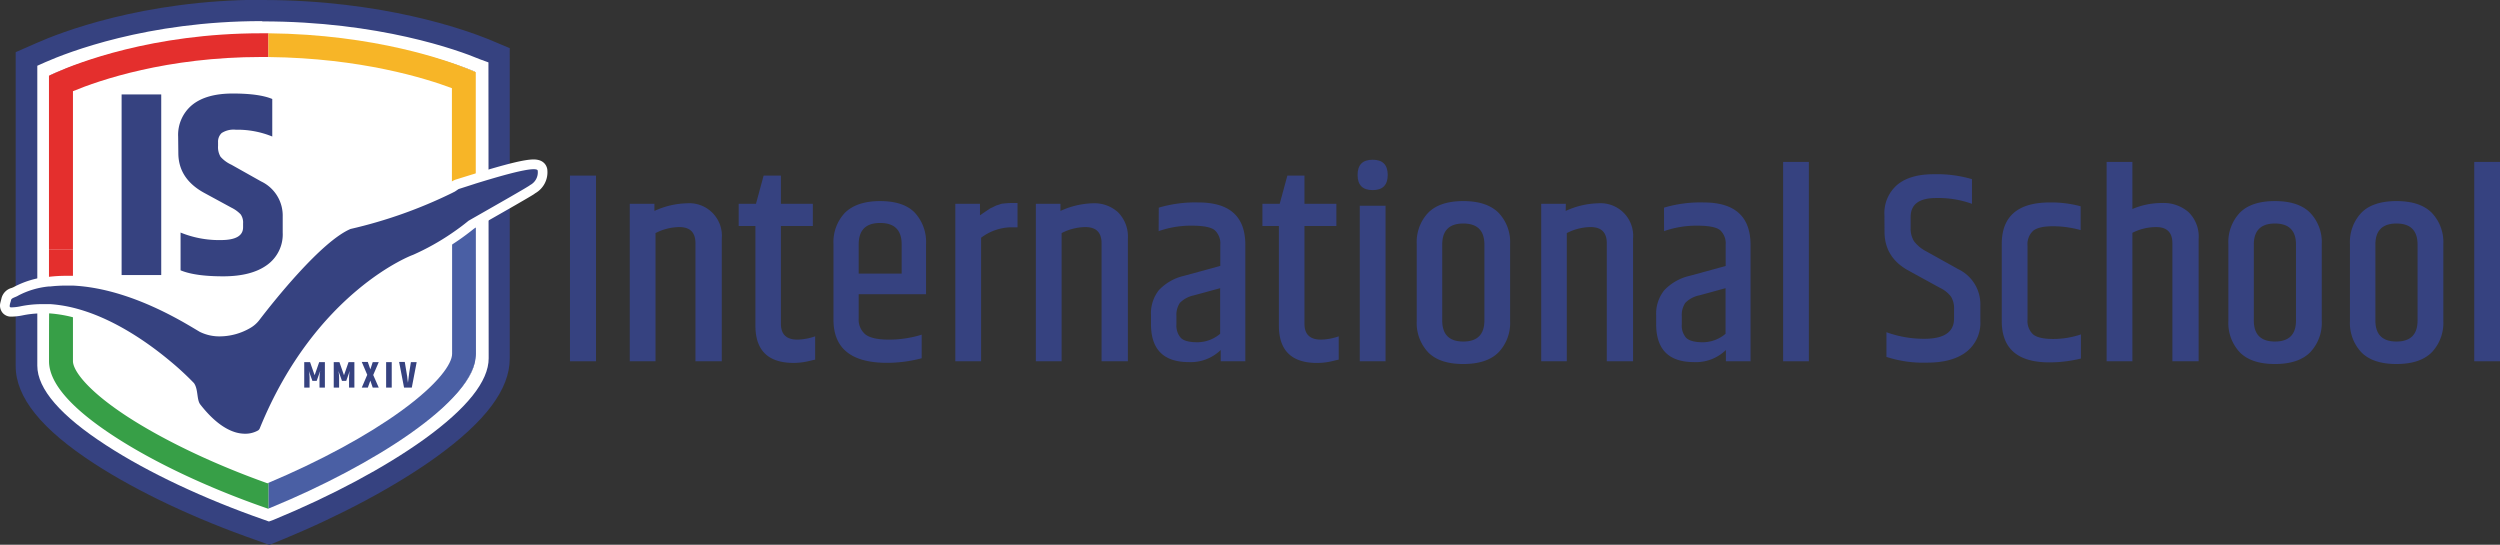 <?xml version="1.0" encoding="UTF-8"?> <svg xmlns="http://www.w3.org/2000/svg" viewBox="0 0 548.27 119.47"><rect x="0" y="0" width="548.27" height="119.47" fill="#333333" stroke="none"/><defs><style>.cls-1{fill:#fff;}.cls-2{fill:#364280;}.cls-3{fill:#e42f2d;}.cls-4{fill:#f7b527;}.cls-5{fill:#4a5fa4;}.cls-6{fill:#379f47;}</style></defs><title>is_logo</title><g id="Layer_2" data-name="Layer 2"><g id="Layer_1-2" data-name="Layer 1"><path class="cls-1" d="M57.63,114.89C44.37,110.26,32,104.44,22.89,98.51,12.57,91.81,7.33,85.68,7.33,80.29c0-14.92,0-52.63,0-63.84V14l2.28-1c4.8-2.13,22.42-9.1,47.78-9.1h.14c25.76,0,43.3,6.37,48.06,8.32l2.38,1L108,78.6c0,5.31-4.89,11.52-14.53,18.48-8.57,6.18-20.34,12.48-33.12,17.73l-1.35.56Z"></path><path class="cls-2" d="M57.51,7.68c25,0,41.89,6.1,46.6,8l.06,62.89c0,8.05-19.41,22-45.27,32.66-26.82-9.36-47.73-22.91-47.74-31,0-14.76,0-52.43,0-63.83,4.65-2.07,21.6-8.77,46.22-8.77h.14m0-7.68h-.14C31.25,0,13,7.22,8,9.44l-4.56,2v5c0,11.2,0,48.91,0,63.84,0,6.87,5.67,13.89,17.31,21.44,9.4,6.09,22,12.06,35.57,16.78l2.75,1,2.7-1.1c13.05-5.37,25.1-11.83,33.91-18.18,10.85-7.83,16.12-14.89,16.11-21.59l0-62.9V10.56l-4.76-2C102.1,6.59,84,0,57.51,0Z"></path><path class="cls-1" d="M57.51,7.68c25,0,41.89,6.1,46.6,8l.06,62.89c0,8.05-19.41,22-45.27,32.66-26.82-9.36-47.73-22.91-47.74-31,0-14.76,0-52.43,0-63.83,4.65-2.07,21.6-8.77,46.22-8.77h.14m0-3h-.14c-25.19,0-42.68,6.91-47.43,9l-1.77.79v1.94c0,11.21,0,48.92,0,63.84,0,5.09,5.11,11,15.17,17.5,9.09,5.9,21.37,11.69,34.56,16.29l1.07.38L60,114c12.73-5.24,24.43-11.5,33-17.65,9.41-6.78,14.18-12.76,14.17-17.78l-.05-62.89v-2L105.25,13C100.52,11,83.11,4.69,57.51,4.69Z"></path><path class="cls-2" d="M26.67,20.71h8.69V60.32H26.67Z"></path><path class="cls-2" d="M39.07,30a8.52,8.52,0,0,1,3.09-7q3.09-2.49,8.89-2.49t8.66,1.2v8.23a20.16,20.16,0,0,0-8-1.49,4.81,4.81,0,0,0-3.09.72,2.58,2.58,0,0,0-.8,2V32a4.12,4.12,0,0,0,.55,2.38,7.07,7.07,0,0,0,2.37,1.74l6.51,3.66A8.28,8.28,0,0,1,62,47.46V51a8.25,8.25,0,0,1-3.43,7.11q-3.42,2.49-9.63,2.49c-4.13,0-7.25-.44-9.34-1.32V51a22.31,22.31,0,0,0,8.8,1.65c3.28,0,4.91-.93,4.91-2.8V49a3.08,3.08,0,0,0-.54-2,7.13,7.13,0,0,0-2-1.45l-6.11-3.32q-5.55-3.09-5.55-8.69Z"></path><path class="cls-2" d="M125,38.51h5.71V79.23H125Z"></path><path class="cls-2" d="M143.52,46.26a18,18,0,0,1,7.17-1.68,7.15,7.15,0,0,1,7.6,7.8V79.23h-5.77V53.34q0-3.54-3.54-3.54a11.6,11.6,0,0,0-5.22,1.32V79.23h-5.65V44.7h5.41Z"></path><path class="cls-2" d="M171.26,38.51V44.7h7v4.86h-7V71q0,3.48,3.6,3.48a12.53,12.53,0,0,0,3.91-.72v5.11l-.57.12-1,.24a14.46,14.46,0,0,1-3.13.36q-8.4,0-8.4-8.17V49.56H162V44.7h3.79l1.68-6.19Z"></path><path class="cls-2" d="M182.79,70.1V53.52a9.35,9.35,0,0,1,2.52-6.87C187,45,189.56,44.1,193,44.1s6,.85,7.63,2.55a9.48,9.48,0,0,1,2.46,6.87v11H188.32V69.8a4.2,4.2,0,0,0,1.47,3.54q1.47,1.14,5.16,1.14a24.12,24.12,0,0,0,7.18-1.08v5.17a29.78,29.78,0,0,1-7.69,1Q182.78,79.53,182.79,70.1ZM188.32,60h9.42V53.58q0-4.68-4.71-4.68t-4.71,4.68Z"></path><path class="cls-2" d="M221.77,44.52h1.38v5.34h-1.8a11.26,11.26,0,0,0-6.19,2.28V79.23h-5.65V44.7h5.41v2.52l.69-.48.66-.45.6-.39a3.34,3.34,0,0,1,.63-.36,4.19,4.19,0,0,0,.57-.27,2.93,2.93,0,0,1,.63-.27,5.72,5.72,0,0,0,.63-.21,2.09,2.09,0,0,1,.75-.15A16.23,16.23,0,0,1,221.77,44.52Z"></path><path class="cls-2" d="M232.57,46.26a18.06,18.06,0,0,1,7.18-1.68,7.68,7.68,0,0,1,5.47,2,7.58,7.58,0,0,1,2.13,5.79V79.23h-5.77V53.34q0-3.54-3.54-3.54a11.6,11.6,0,0,0-5.22,1.32V79.23h-5.65V44.7h5.4Z"></path><path class="cls-2" d="M254.13,45.54a28.08,28.08,0,0,1,8.71-1.14q10.28,0,10.27,9.3V79.23h-5.4V76.76a9.42,9.42,0,0,1-7,2.65q-8.3,0-8.29-8.35v-2a8.18,8.18,0,0,1,1.74-5.44,11,11,0,0,1,5.59-3.15l7.87-2.16V53.7a3.94,3.94,0,0,0-1.21-3.21q-1.2-1-5.07-1a21.44,21.44,0,0,0-7.24,1.2ZM258,69.32v1.8a4.08,4.08,0,0,0,.93,2.94q.93,1,3.66,1a7.79,7.79,0,0,0,5-1.86v-10l-5.71,1.56a6.05,6.05,0,0,0-3.12,1.66A4.74,4.74,0,0,0,258,69.32Z"></path><path class="cls-2" d="M286.08,38.51V44.7h7v4.86h-7V71q0,3.48,3.6,3.48a12.48,12.48,0,0,0,3.91-.72v5.11L293,79l-1,.24a14.46,14.46,0,0,1-3.13.36q-8.4,0-8.4-8.17V49.56h-3.61V44.7h3.79l1.68-6.19Z"></path><path class="cls-2" d="M304.34,38.36q0,3.33-3.31,3.33t-3.3-3.33q0-3.33,3.3-3.33T304.34,38.36Zm-6.13,6.76h5.65V79.23h-5.65Z"></path><path class="cls-2" d="M310.7,53.52a9.35,9.35,0,0,1,2.52-6.87q2.53-2.55,7.69-2.55c3.44,0,6,.85,7.72,2.55a9.28,9.28,0,0,1,2.55,6.87V70.4a9.32,9.32,0,0,1-2.55,6.88c-1.7,1.7-4.28,2.55-7.72,2.55s-6-.85-7.69-2.55a9.39,9.39,0,0,1-2.52-6.88Zm14.84.12c0-3.08-1.55-4.62-4.63-4.62s-4.62,1.54-4.62,4.62V70.28q0,4.62,4.62,4.62c3.08,0,4.63-1.54,4.63-4.62Z"></path><path class="cls-2" d="M343.37,46.26a18,18,0,0,1,7.18-1.68,7.15,7.15,0,0,1,7.59,7.8V79.23h-5.76V53.34q0-3.54-3.54-3.54a11.61,11.61,0,0,0-5.23,1.32V79.23H338V44.7h5.4Z"></path><path class="cls-2" d="M364.93,45.54a28,28,0,0,1,8.71-1.14q10.26,0,10.27,9.3V79.23H378.5V76.76a9.38,9.38,0,0,1-7,2.65q-8.3,0-8.29-8.35v-2A8.18,8.18,0,0,1,365,63.64a11,11,0,0,1,5.58-3.15l7.87-2.16V53.7a3.93,3.93,0,0,0-1.2-3.21q-1.2-1-5.07-1a21.36,21.36,0,0,0-7.24,1.2Zm3.9,23.78v1.8a4.08,4.08,0,0,0,.93,2.94c.62.64,1.84,1,3.67,1a7.75,7.75,0,0,0,5-1.86v-10l-5.7,1.56a6,6,0,0,0-3.13,1.66A4.74,4.74,0,0,0,368.83,69.32Z"></path><path class="cls-2" d="M391.05,35.51h5.65V79.23h-5.65Z"></path><path class="cls-2" d="M413.27,47.16a8.16,8.16,0,0,1,2.79-6.61c1.86-1.56,4.52-2.34,8-2.34a27.19,27.19,0,0,1,8.41,1.08V44.7a21.78,21.78,0,0,0-7.87-1.27c-3.72,0-5.58,1.39-5.58,4.15v2.34a5.27,5.27,0,0,0,.75,3,7.89,7.89,0,0,0,2.67,2.2l7,3.9a8.55,8.55,0,0,1,4.87,8V70.4a8.07,8.07,0,0,1-3.06,6.76q-3.07,2.37-8.62,2.37a26,26,0,0,1-8.92-1.26V72.86A24.27,24.27,0,0,0,422,74.3q6.54,0,6.54-4.44v-2a5,5,0,0,0-.66-2.8,6.7,6.7,0,0,0-2.46-1.95l-6.78-3.72q-5.36-2.88-5.35-8.59Z"></path><path class="cls-2" d="M439,53.52q0-9.12,10.57-9.12a24.53,24.53,0,0,1,6.73.84v5.22a22.56,22.56,0,0,0-6.1-.84q-3.09,0-4.32,1a4,4,0,0,0-1.23,3.24V70.1a4,4,0,0,0,1.23,3.24q1.23,1,4.41,1a19.1,19.1,0,0,0,6.07-1v5.29a28.93,28.93,0,0,1-6.79.84Q439,79.53,439,70.4Z"></path><path class="cls-2" d="M462,35.51h5.65V45.84a16.41,16.41,0,0,1,6.57-1.32,8.29,8.29,0,0,1,5.74,2,7.47,7.47,0,0,1,2.22,5.88V79.23h-5.76V53.34q0-3.54-3.55-3.54a11.54,11.54,0,0,0-5.22,1.26V79.23H462Z"></path><path class="cls-2" d="M488.7,53.52a9.35,9.35,0,0,1,2.52-6.87q2.52-2.55,7.69-2.55t7.71,2.55a9.29,9.29,0,0,1,2.56,6.87V70.4a9.33,9.33,0,0,1-2.56,6.88q-2.55,2.55-7.71,2.55t-7.69-2.55a9.39,9.39,0,0,1-2.52-6.88Zm14.83.12q0-4.62-4.62-4.62t-4.63,4.62V70.28q0,4.62,4.63,4.62t4.62-4.62Z"></path><path class="cls-2" d="M515.36,53.52a9.35,9.35,0,0,1,2.52-6.87c1.68-1.7,4.25-2.55,7.69-2.55s6,.85,7.72,2.55a9.28,9.28,0,0,1,2.55,6.87V70.4a9.32,9.32,0,0,1-2.55,6.88q-2.56,2.55-7.72,2.55c-3.44,0-6-.85-7.69-2.55a9.39,9.39,0,0,1-2.52-6.88Zm14.83.12q0-4.62-4.62-4.62c-3.08,0-4.63,1.54-4.63,4.62V70.28c0,3.08,1.55,4.62,4.63,4.62s4.62-1.54,4.62-4.62Z"></path><path class="cls-2" d="M542.62,35.51h5.65V79.23h-5.65Z"></path><path class="cls-3" d="M16,20C21.77,17.6,36.6,12.5,57.28,12.5h1.59V7.3H57.28c-23.9,0-40.49,6.59-45,8.6l-1.54.69V54.77H16Z"></path><path class="cls-4" d="M100.59,41.43l3.75-1.17,0-24.44-1.61-.66C98.32,13.35,82.37,7.54,58.87,7.3v5.21c20.24.21,34.53,4.68,40.24,6.83l0,23,.43-.22C99.66,42,100.49,41.46,100.59,41.43Z"></path><path class="cls-5" d="M104.36,54.77h0V47.5l-1.59.91q-1.68,1.38-3.62,2.7v3.66h0l0,22.84c0,2.13-2.94,6.55-11.21,12.54-7.51,5.44-17.81,11-29.08,15.75v5.64l.86-.35C81.24,102.31,104.39,88,104.38,77.6Z"></path><path class="cls-6" d="M10.75,79.21c0,4.77,4.82,10.32,14.32,16.5,8.62,5.62,20.27,11.14,32.8,15.53l.94.33.06,0V105.9l-.21.09C46.87,101.79,36,96.6,27.91,91.35,19.1,85.6,16,81.22,16,79.2V67.48a29.79,29.79,0,0,0-5.22-.79C10.75,71.63,10.75,76,10.75,79.21Z"></path><path class="cls-3" d="M16,62.62V54.77H10.74v8A29.41,29.41,0,0,1,16,62.62Z"></path><path class="cls-2" d="M53.74,96.21A8.65,8.65,0,0,1,51,95.75c-2.66-.9-5.32-3-7.91-6.37a5.54,5.54,0,0,1-.85-2.66,5.29,5.29,0,0,0-.53-2c-.29-.3-2.1-2.17-4.94-4.56-5-4.18-12.67-9.6-21.06-11.63A29.25,29.25,0,0,0,11,67.78l-.31,0c-.48,0-1,0-1.43,0a21.85,21.85,0,0,0-4.61.48,12.17,12.17,0,0,1-2.17.24H2.35a1.3,1.3,0,0,1-1-.45,1.43,1.43,0,0,1-.32-1.13c0-.24.11-.48.17-.72a3.85,3.85,0,0,0,.12-.49c.16-.93,1-1.27,1.6-1.49a2.85,2.85,0,0,0,.49-.22,19.13,19.13,0,0,1,7.15-2.18l.2,0,.12,0a30.93,30.93,0,0,1,3.5-.19l1.58,0c7.92.38,16.78,3.44,26.34,9.1l2,1.2h0a8.82,8.82,0,0,0,3.92.83A12.48,12.48,0,0,0,54.33,71a5.9,5.9,0,0,0,1.74-1.57c4-5.17,13.93-17.5,20.37-20.21l0,0,.12,0h.05a102.82,102.82,0,0,0,22-7.81l.4-.2.27-.17a3.93,3.93,0,0,1,1-.56l2-.62,1.73-.53c4.83-1.5,10.67-3.21,13-3.21,1.68,0,1.92.94,2,1.35a4.23,4.23,0,0,1-2.21,4.12h0a11.69,11.69,0,0,1-1.17.75L112.7,44c-2.29,1.33-5.08,2.91-7,4l-1.1.63-1.2.68c-1.11.91-2.34,1.83-3.64,2.71A54,54,0,0,1,91,56.88l-.21.1h0c-1.9.77-21.35,9.29-32.77,37.36a2,2,0,0,1-.78,1A6.69,6.69,0,0,1,53.74,96.21Z"></path><path class="cls-1" d="M117.05,37.11c.54,0,.87.1.88.35a3.15,3.15,0,0,1-1.7,3.14c.06.11-8.31,4.86-11.88,6.9l-.3.17-1.29.74q-1.68,1.38-3.62,2.7a53.32,53.32,0,0,1-8.6,4.8h0c-.12,0-21.34,8-33.56,38a1,1,0,0,1-.37.48,5.67,5.67,0,0,1-2.87.73,7.55,7.55,0,0,1-2.4-.41c-2.05-.69-4.57-2.37-7.41-6-.83-1.07-.42-3.33-1.39-4.69h0a62.93,62.93,0,0,0-5.07-4.7c-4.9-4.11-12.82-9.74-21.5-11.85a30.1,30.1,0,0,0-4.9-.77l-.32,0c-.49,0-1,0-1.49,0a23.29,23.29,0,0,0-4.83.49,10.37,10.37,0,0,1-1.95.22h-.1A.29.29,0,0,1,2.14,67c0-.33.22-.84.28-1.18.09-.5,1-.62,1.58-1a18.22,18.22,0,0,1,6.74-2l.32,0a31.18,31.18,0,0,1,3.37-.19c.49,0,1,0,1.52,0,6.2.29,14.8,2.4,25.85,8.95.65.38,1.31.78,2,1.19a9.68,9.68,0,0,0,4.49,1,13.44,13.44,0,0,0,6.58-1.83,6.73,6.73,0,0,0,2.08-1.85c3-3.92,13.52-17.17,19.94-19.88h0a102.81,102.81,0,0,0,22.26-7.89l.43-.22c.1,0,.93-.61,1-.64L104,40.36l.3-.1c4.35-1.34,10.45-3.15,12.71-3.15m0-2.14c-2,0-6,1-13.34,3.26l-.3.09-1.42.44-2,.62a4.64,4.64,0,0,0-1.25.69l-.21.14-.17.08-.17.08A101.9,101.9,0,0,1,76.43,48.1l-.1,0-.11,0h0l0,0-.06,0-.06,0C69.35,51,59.26,63.53,55.23,68.77a4.73,4.73,0,0,1-1.43,1.29,11.38,11.38,0,0,1-5.54,1.55,7.91,7.91,0,0,1-3.42-.7l-2-1.18C33.18,64,24.15,60.87,16.06,60.49c-.55,0-1.1,0-1.63,0a30.75,30.75,0,0,0-3.62.21h-.1l-.24,0A20.07,20.07,0,0,0,2.92,63l-.34.14a3.13,3.13,0,0,0-2.26,2.3c0,.07-.07.27-.1.4s-.14.52-.19.79v0a2.51,2.51,0,0,0,.56,2,2.37,2.37,0,0,0,1.75.81h.13a13.41,13.41,0,0,0,2.41-.26,20.76,20.76,0,0,1,4.37-.45c.45,0,.91,0,1.37,0h.29a29.08,29.08,0,0,1,4.54.71c4.53,1.1,11.78,4,20.63,11.41,2.61,2.2,4.33,3.94,4.78,4.4a6.56,6.56,0,0,1,.33,1.51A6.27,6.27,0,0,0,42.25,90c2.72,3.5,5.55,5.76,8.41,6.73a9.91,9.91,0,0,0,3.08.52,7.79,7.79,0,0,0,4-1l0,0,0,0A3.14,3.14,0,0,0,59,94.75c6.1-15,14.52-24.19,20.5-29.26A47.37,47.37,0,0,1,91,58h0l.41-.18a56.24,56.24,0,0,0,8.95-5c1.28-.87,2.5-1.79,3.64-2.71l1.11-.64.25-.14.06,0,.79-.45c2-1.14,4.73-2.69,7-4,1.26-.73,2.25-1.3,2.93-1.71.4-.23.7-.42.91-.55l.33-.24a5.29,5.29,0,0,0,2.66-5.07c0-.23-.23-2.34-3-2.34Z"></path><path class="cls-2" d="M71.25,79.42V85H70.07v-2a9.24,9.24,0,0,1,.16-1.66l-.78,2.19h-.94l-.78-2.19a8.58,8.58,0,0,1,.16,1.66v2H66.72V79.42H68l1,2.87,1-2.87Z"></path><path class="cls-2" d="M77.72,79.42V85H76.55v-2a9.23,9.23,0,0,1,.15-1.66l-.77,2.19H75l-.78-2.19a8.61,8.61,0,0,1,.15,1.66v2H73.19V79.42h1.25l1,2.87,1-2.87Z"></path><path class="cls-2" d="M81.74,79.42h1.32l-1.21,2.82L83.06,85H81.74l-.52-1.53L80.67,85H79.34l1.2-2.8-1.2-2.82h1.32L81.22,81Z"></path><path class="cls-2" d="M84.68,79.42h1.23V85H84.68Z"></path><path class="cls-2" d="M90.11,79.42h1.27L90.31,85h-1.7l-1.08-5.62h1.24q.47,2.68.54,3.24c0,.37.1.82.16,1.32.11-1,.2-1.69.27-2.17Z"></path></g></g></svg> 